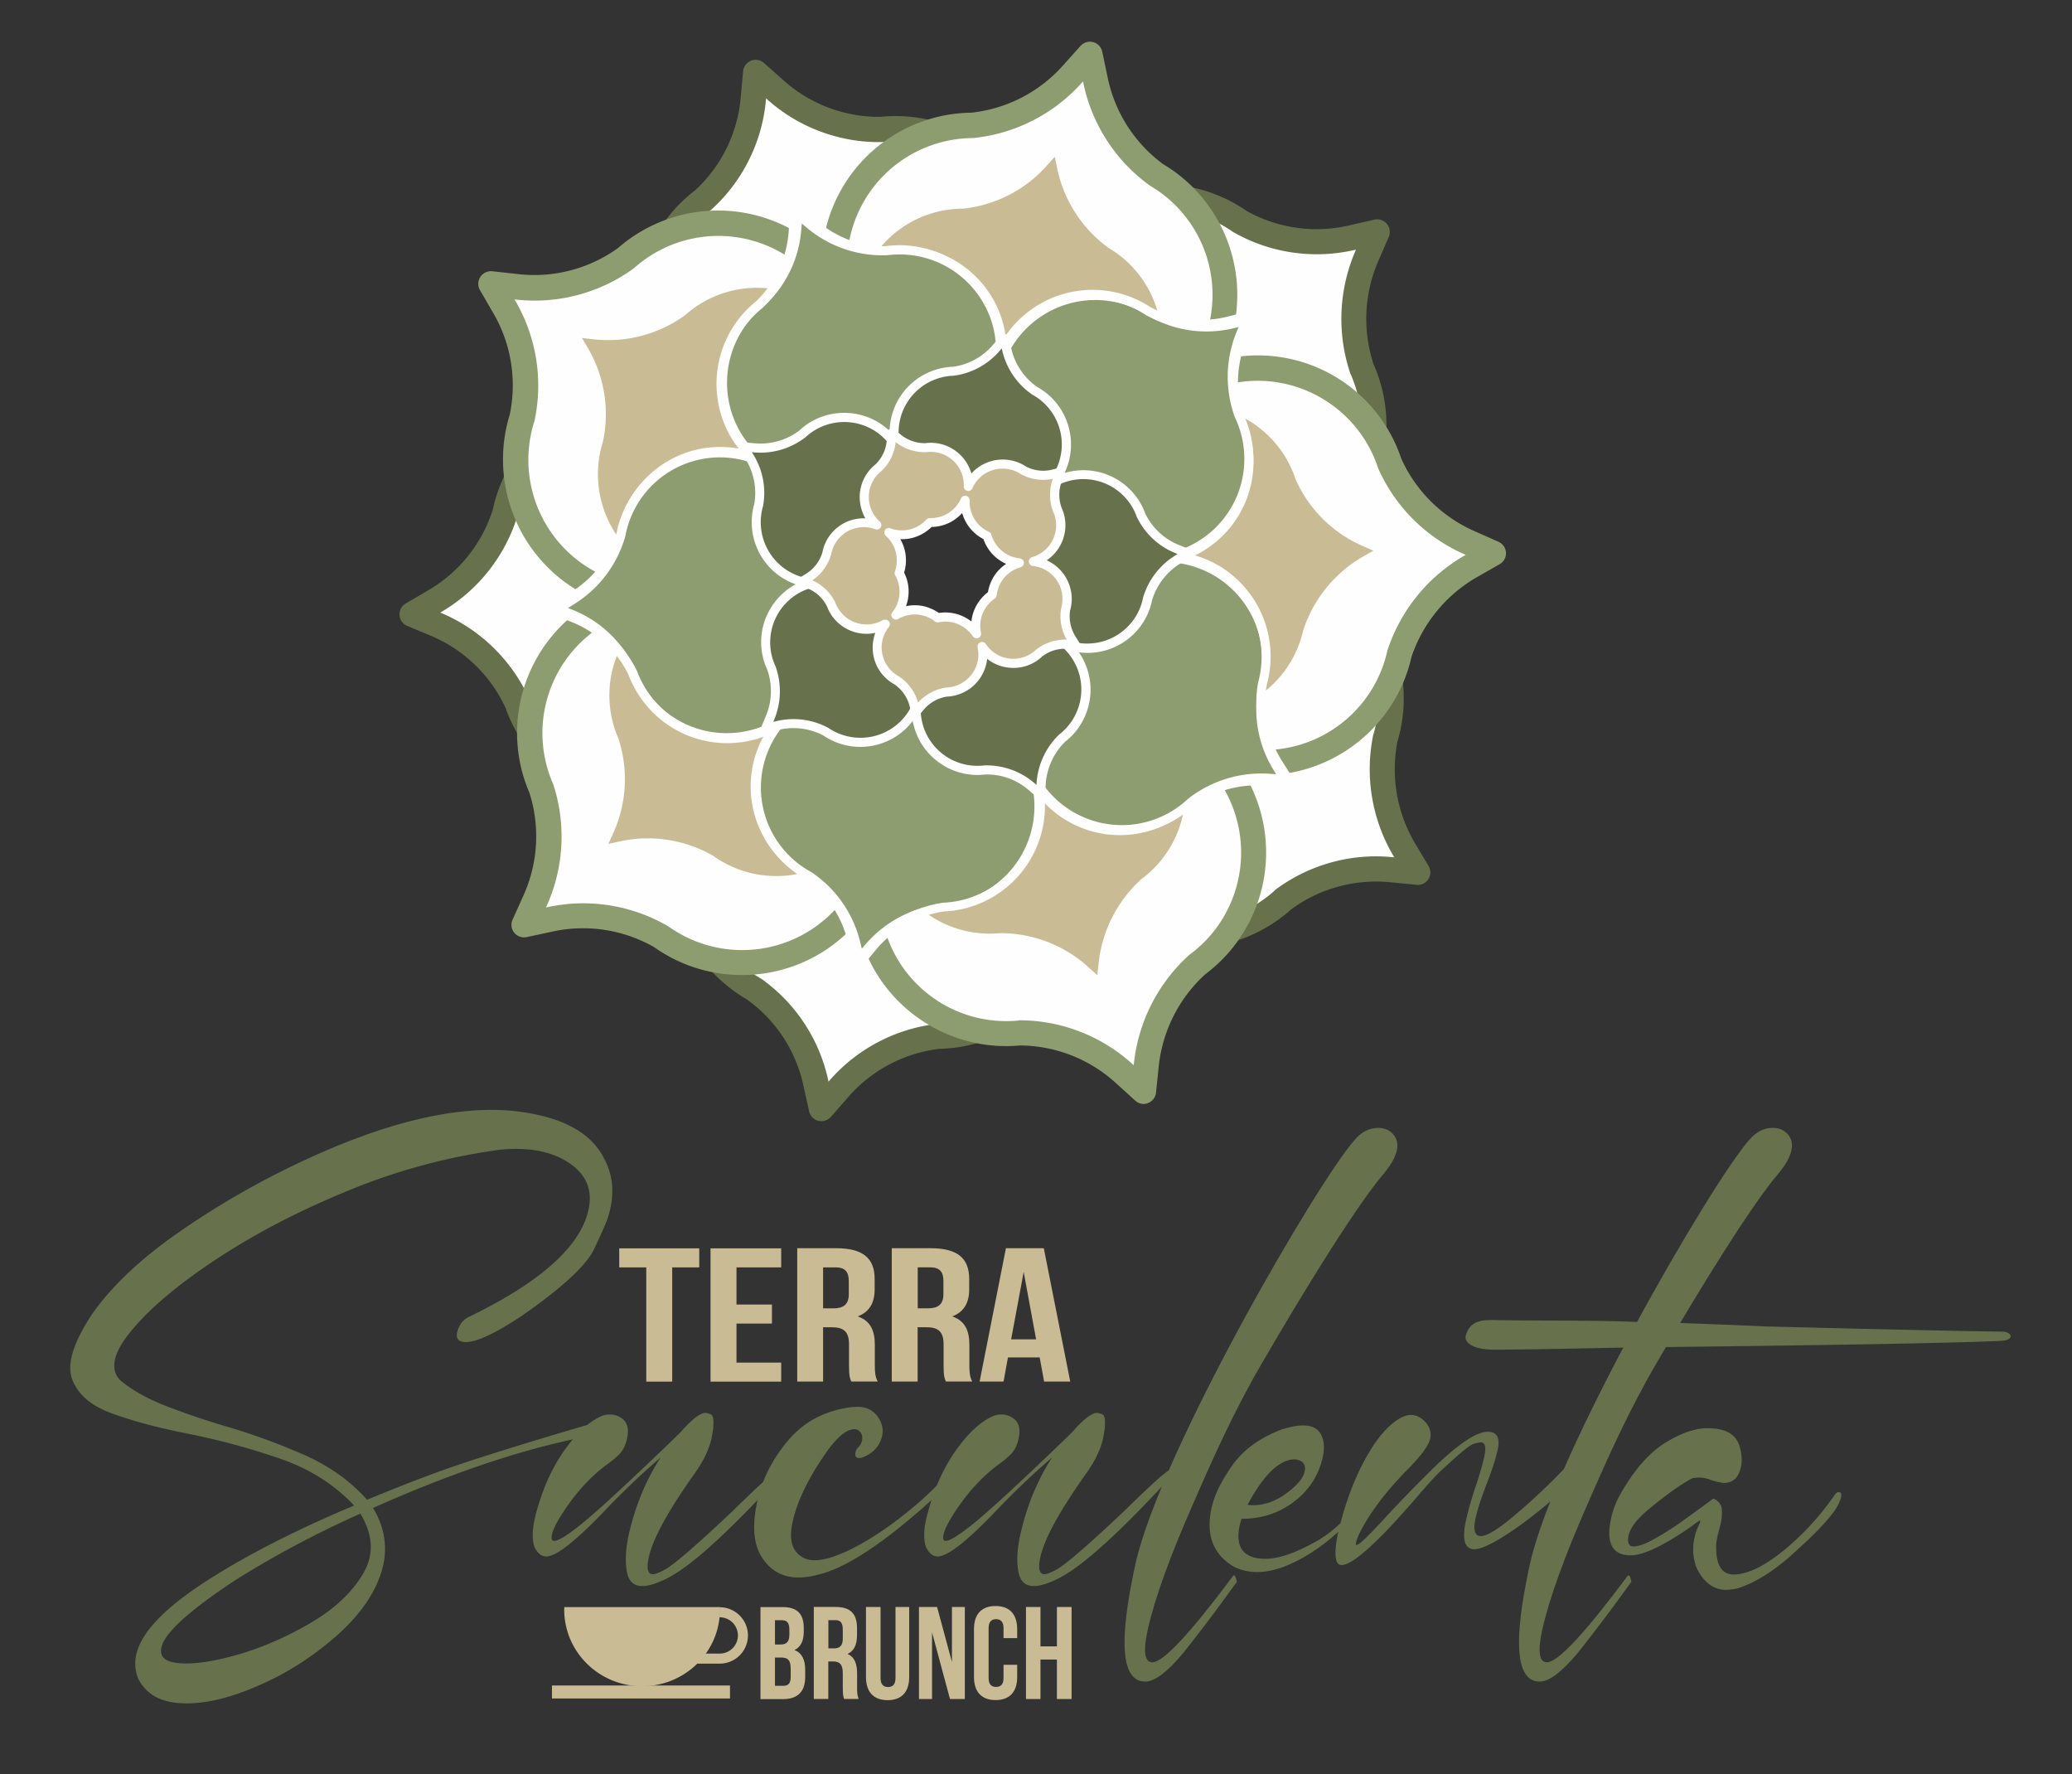 <svg id="Capa_1" data-name="Capa 1" xmlns="http://www.w3.org/2000/svg" xmlns:xlink="http://www.w3.org/1999/xlink" viewBox="0 0 2331.06 1995.57"><rect x="0" y="0" width="2331.06" height="1995.57" fill="#333333" stroke="none"/><defs><style>.cls-1{fill:none;}.cls-2{fill:#c9bc94;}.cls-3{clip-path:url(#clip-path);}.cls-4{fill:#67714c;}.cls-5{fill:#fffeff;}.cls-6{fill:#8d9d70;}</style><clipPath id="clip-path"><rect class="cls-1" x="-68.94" y="-147.06" width="2400" height="2400"/></clipPath></defs><title>Vector-Logo-Suculenta-</title><polygon class="cls-2" points="696.66 1404.14 786.66 1404.14 786.66 1425.54 756.26 1425.54 756.26 1554.04 727.06 1554.04 727.06 1425.54 696.66 1425.54 696.66 1404.14"/><polygon class="cls-2" points="828.56 1467.34 868.46 1467.34 868.46 1488.74 828.56 1488.74 828.56 1532.64 878.86 1532.64 878.86 1554.04 799.36 1554.04 799.36 1404.14 878.86 1404.14 878.86 1425.54 828.56 1425.54 828.56 1467.34"/><g class="cls-3"><path class="cls-2" d="M957.76,1554c-1.6-3.9-2.6-6.2-2.6-18.4V1512c0-13.9-5.8-19.1-19.1-19.1H926V1554h-29.1V1404h43.9c30.2,0,43.2,11.4,43.2,34.5v11.8c0,15.4-6.1,25.5-19.1,30.4,14.6,4.9,19.3,16.3,19.3,31.9v23.1c0,7.3.3,12.6,3.2,18.2h-29.6ZM926,1425.54v46.1h11.4c10.9,0,17.5-3.9,17.5-15.8v-14.9c0-10.7-4.5-15.4-14.8-15.4Z"/></g><g class="cls-3"><path class="cls-2" d="M1064.16,1554c-1.6-3.9-2.6-6.2-2.6-18.4V1512c0-13.9-5.8-19.1-19.1-19.1h-10.1V1554h-29.1V1404h43.9c30.2,0,43.2,11.4,43.2,34.5v11.8c0,15.4-6.1,25.5-19.1,30.4,14.6,4.9,19.3,16.3,19.3,31.9v23.1c0,7.3.3,12.6,3.2,18.2h-29.6Zm-31.7-128.5v46.1h11.4c10.9,0,17.5-3.9,17.5-15.8v-14.9c0-10.7-4.5-15.4-14.8-15.4Z"/></g><g class="cls-3"><path class="cls-2" d="M1204.06,1554h-29.4l-5-27.2H1134l-5,27.2h-26.9l29.6-150h42.6Zm-66.5-47.5h28.1l-14-75.8Z"/></g><g class="cls-3"><path class="cls-4" d="M199.36,1915.44c-21.3-2-36.1-11.4-44.2-28a45.84,45.84,0,0,1-.6-31q11.4-35.7,78.9-78.9,67.35-43.2,164.9-84.1-33-35.4-83.7-52.9a791.64,791.64,0,0,0-102.7-27.8q-49.2-9.6-85.4-22.7c-24.2-8.7-39.3-21.8-45.5-39.1-3.1-8.7-2.6-19.2,1.4-31.7,3.8-11.9,10.9-25.6,21.1-41.1q33.75-48,99-93.1a939.44,939.44,0,0,1,138-79.1q140.1-65.55,236.8-56.4,80.25,8.55,102.6,54.2c10.4,19.6,11.7,41.5,3.9,65.9-1.8,5.5-7,17.4-15.6,35.5s-35.5,43.1-80.8,74.6q-47,31.35-65.3,29.7c-7.4-.7-9.8-5-7.3-12.8,2.2-7,6.2-12,11.8-15q114.9-55.5,133.5-113.8c9.1-28.4-.2-50-28.1-64.6-10.8-5.5-23.2-8.9-37.1-10.3a171.94,171.94,0,0,0-33.5.4,685.87,685.87,0,0,0-169,45.6q-83.25,34.05-148.3,76.9t-96.2,80.8c-9,10.8-14.9,20.4-17.6,28.8-3.6,11.3-1.9,20.5,5.3,27.4,13.2,10.9,29.8,20.2,49.9,28.1s41.6,15.3,64.9,22.3a741.52,741.52,0,0,1,90,32.4q43.8,19,72.5,51.3,64.95-27,113-42.8t122.8-37.9c19.4-5.6,29.6-8.4,30.8-8.3,4.5.4,6,3.3,4.3,8.5-1.1,3.5-3.6,5.6-7.3,6.5q-110.85,18.15-256.9,83.2,21.15,35.25,9.2,72.7-12.45,38.7-53,73.5t-86.3,54.1c-34.8,15.2-64.9,21.4-90.2,19m1.2-44.8c16.8,1.6,38.9-1.5,66.5-9.4s54.8-19.7,81.9-35.5,46.9-34.3,59.5-55.6a66.15,66.15,0,0,0,6-13.3q8.25-25.65-9-54.3a1131.83,1131.83,0,0,0-139.2,73.8q-76.2,50.1-84.1,74.6c-3.6,11.7,2.5,18.2,18.4,19.7"/></g><g class="cls-3"><path class="cls-4" d="M722.66,1784c-8.7,0-14.3-4.4-16.7-13.1-3-12.2-2.5-27.4,1.6-45.5q11-48.15,35.8-86.2c-22.2,19.2-42.4,38.5-60.8,57.7q-51.15,53.85-67.8,53.8c-5.5,0-10-3.5-13.4-10.5-2.8-8.2-2.7-19.1.4-32.8q11.1-45,33.2-76.1t44.1-39.4a30.2,30.2,0,0,1,7.2-.9,22.25,22.25,0,0,1,14.9,5.7q7.65,7,4.2,21.9c-1.8,7.9-5.1,14-9.9,18.4a121.67,121.67,0,0,1-12.9,10.5q-27.3,20.1-49.5,54.2c-6.8,10.5-10.8,18.5-12,24.1-1.1,5-.4,7.4,2.3,7.4q6.6,0,27.3-16.2t69.7-62.6c30.5-28.9,46.1-44,47.1-45.5,11.7-13.1,20.5-19.7,26.3-19.7a33.37,33.37,0,0,1,5.6,1.5c3.1,1,4,6.9,2.8,17.7l-1.7,9.6c-2.8,12.5-9.2,25.7-19,39.4q-44.4,62.55-51.4,93.6c-3,13.1-1.4,19.7,4.7,19.7,2,0,6.2-1.6,12.5-4.8q15.3-7.95,77.2-66.5,47.25-46.35,52.1-46.4c2.9,0,4.1,1.2,3.6,3.5a5.36,5.36,0,0,1-1.5,2.6q-87.15,95-126.8,115.5c-12.2,6.3-21.9,9.4-29.2,9.4"/></g><g class="cls-3"><path class="cls-4" d="M898.06,1774.34q-26.25,0-40.8-22.5t-5-64.5q8.25-36.3,34.8-67.6c17.7-20.8,41.3-33.2,70.7-37l6.7-.4c9.9,0,17.5,3.6,22.7,10.7s7,14.7,5.2,22.5c-3,11.7-10.6,19.7-23,24.1l-2.7.4c-3.8,0-5.2-2.3-4.1-7a12,12,0,0,1,3.4-5.5,13.81,13.81,0,0,0,3.7-6.8c1.3-5.5-.3-9.6-4.7-12.3a7.24,7.24,0,0,0-3.7-.9c-9,0-20.1,9.3-33,28-19.1,27.7-31.3,52.9-36.4,75.7q-7.2,31.5,12.5,41.1a26.67,26.67,0,0,0,12.1,2.6c12.8,0,30.3-6.1,52.3-18.4q28.05-15.75,58.5-41.1t50.6-52.5a8.72,8.72,0,0,1,5.7-2.2c2,0,2.8,1.2,2.3,3.5-1.9,8.5-18.7,26.5-50.4,54.2q-73.5,63.9-116.3,73a79,79,0,0,1-21.1,2.9"/></g><g class="cls-3"><path class="cls-4" d="M1163.16,1784c-8.7,0-14.3-4.4-16.7-13.1-3.1-12.2-2.5-27.4,1.6-45.5q10.95-48.15,35.7-86.2c-22.2,19.2-42.4,38.5-60.8,57.7q-51.15,53.85-67.8,53.8c-5.5,0-10-3.5-13.4-10.5-2.8-8.2-2.7-19.1.5-32.8q11.1-45,33.2-76.1t44.1-39.4a30.84,30.84,0,0,1,7.2-.9,22.25,22.25,0,0,1,14.9,5.7q7.65,7,4.2,21.9c-1.8,7.9-5.1,14-9.9,18.4a121.67,121.67,0,0,1-12.9,10.5q-27.3,20.1-49.5,54.2c-6.7,10.5-10.8,18.5-12,24.1-1.1,5-.4,7.4,2.2,7.4q6.6,0,27.3-16.2t69.8-62.6c30.5-28.9,46.1-44,47.1-45.5,11.7-13.1,20.5-19.7,26.3-19.7a33.37,33.37,0,0,1,5.6,1.5c3.1,1,4,6.9,2.8,17.7l-1.7,9.6c-2.8,12.5-9.2,25.7-19,39.4q-44.4,62.55-51.4,93.6c-3,13.1-1.4,19.7,4.7,19.7,2,0,6.2-1.6,12.5-4.8q15.3-7.95,77.2-66.5,47.25-46.35,52.1-46.4c2.9,0,4.1,1.2,3.6,3.5a5.36,5.36,0,0,1-1.5,2.6q-87.15,95-126.8,115.5c-12.2,6.3-21.9,9.4-29.2,9.4"/></g><g class="cls-3"><path class="cls-4" d="M1414.46,1768.24a60.33,60.33,0,0,1-25.8-5.7c-24-14-32.4-36.3-25.5-66.9,3.3-14.6,11.2-30.5,23.6-47.9s30.9-30.7,55.5-40c9.4-2.9,17.3-4.4,23.7-4.4,8.8,0,15,2.6,18.8,7.9,4.8,7,5.9,16.3,3.3,28q-6.9,30.6-32.3,49.9t-59,19.2l-1.8,6.1q-8.85,38.85,28.8,38.9c14.9,0,33.9-6.6,57.2-19.7s45.3-36.3,66.3-69.5a6,6,0,0,1,5.1-3.1c2.9,0,4,1.5,3.4,4.4l-.9,2.2a327.13,327.13,0,0,1-50.9,56.9q-29.55,26.25-60.3,38c-10.6,3.8-20.2,5.7-29.2,5.7m-4.8-75.2c11.7,0,23-3.6,34-10.9q21.15-14.4,24-26.7c1.9-8.2-1.8-12.8-10.8-14q-25.8,0-53.1,50.7c-.2.6,1.8.9,5.9.9"/></g><g class="cls-3"><path class="cls-4" d="M1509.36,1760.34c-7.3,0-8.8-11.2-4.6-33.7q10.5-45.9,28.6-80.7t37.9-48.3c5.9-4.1,11.3-6.1,16.2-6.1,6.1,0,11.8,3,17.2,9.2,4.3,5.5,5.7,11.4,4.3,17.5-1.8,8.2-11.1,20.4-27.6,36.8-23.7,24.5-40.8,47.5-51.6,69.1a57.6,57.6,0,0,0-4.1,10.5c-.5,2-.3,3.1.6,3.1q4.35,0,36.5-35.4c13.9-14.9,28.9-30.3,45.1-46.4q45.75-45.45,65.9-45.5c10.5,0,14.2,6.9,11.1,20.6-2.3,10.2-6.5,23-12.4,38.3s-10,27.8-12.2,37.4q-4.8,21,5.7,21,10.95,0,40.5-25.4a682.16,682.16,0,0,0,52-49c3-2.9,5.8-4.4,8.4-4.4q5.7,0,4.2,6.6a39.83,39.83,0,0,1-4.3,9.2c-6.2,10.5-24.3,27-54.5,49.4q-39.3,28.35-53.7,28.4c-11.1,0-14.1-11.2-9-33.7,2.6-11.4,6.1-23.6,10.5-36.7a342.37,342.37,0,0,0,9.7-33.2c2.5-11.1,1.2-16.6-4.1-16.6q-1.8,0-8.1,1.8t-40.2,33.7c-4.9,5-12.3,13.3-22.3,24.9q-66.75,77.55-85.7,77.6"/></g><g class="cls-3"><path class="cls-4" d="M1942,1788.24c-14,0-25-8-33-24.1a57.19,57.19,0,0,1-2.7-34.1,62.38,62.38,0,0,1,6.1-17l.3-1.3c.2-.9.1-1.3-.2-1.3-.9,0-4.2,2.2-9.8,6.6q-46.8,32.4-68.1,32.4-31.5,0-21.8-42.9a92.83,92.83,0,0,1,9.6-24.9q24.3-43.35,53.5-60.3c16.5-9.9,31.7-14.9,45.4-14.9,19.2,0,31.1,6.4,35.4,19.2,2.9,9,3.5,17.4,1.8,24.9-2.7,11.7-9.1,17.5-19.3,17.5a78,78,0,0,1-15.3-3.7,36,36,0,0,0-12.6-2.4,31.63,31.63,0,0,0-7.6.9q-21,11.4-49.6,35.4c-12.6,10.5-19.9,20.1-21.9,28.9-1.6,8.2.3,12.3,5.5,12.3,5.5,0,13.6-2.9,24.1-8.8A324.8,324.8,0,0,0,1894,1710c11-7.9,19.8-14.3,26.5-19.2,4.6-3.5,7-5.2,7.3-5.2,6.3,2.9,9.5,7.7,9.4,14.4a61.08,61.08,0,0,1-1.6,14.9l-3,11.4a97.84,97.84,0,0,0-1.8,10.1c-.9,23,5.7,34.6,19.7,34.6q23.7-.45,56.5-27.3a305.05,305.05,0,0,0,57.5-62.8c1.3-1.7,2.6-2.6,4.1-2.6,2.6,0,3.5,2,2.6,6.1a42.13,42.13,0,0,1-4.3,10.1c-2.3,4.4-7.2,10.7-14.6,19s-17.9,18.6-31.5,30.8q-34.35,32-65.1,42a56.41,56.41,0,0,1-13.7,1.9"/></g><g class="cls-3"><path class="cls-4" d="M1983.76,1491.94c.4-.4-100.4-4.1-100.4-4.1a88.54,88.54,0,0,1-15.6.4c-59.2-3.7-119.9-2.4-179.9-3.3-15.3-.2-33.8-2.5-38.9,17.8-1.3,5.1,3.9,15.5,33.4,15.4,50.1-.3,101-1.6,151.5-2.5,15.7-.3,332.1-3.3,417.9-7.5,12.1-.6,14-7.6,3.3-10.3-81.2-1-261.6-5.8-271.3-5.9"/></g><g class="cls-3"><path class="cls-4" d="M1831.06,1772.64q-72.3,97-90.7,97.1c-9,0-10.7-12.7-4.9-38.1q11.7-51.6,51.4-141.7c21.9-50.2,45.5-103,76.6-156.4,100.3-172.3,134.2-209.7,134.2-209.7,4.5-5.8,27.8-30.6,14.1-47.5-4.2-5.1-10-7.7-17.3-7.7-9.9,0-18.6,4.4-26.2,13.1-42.6,47.9-218.3,351.1-246.7,475.9-1.7,7.6-3.3,15-4.6,22.3q-21.75,111.6,15.4,111.5,15.75,0,42.8-32.4,27-34.05,51.1-67.4c3-4.2,6-8.3,9.1-12.5,0,.3-1.6-10.2-4.3-6.5"/></g><g class="cls-3"><path class="cls-4" d="M1387.16,1772.64q-72.3,97-90.7,97.1c-9,0-10.7-12.7-4.9-38.1q11.7-51.6,51.4-141.7c21.9-50.2,45.5-103,76.6-156.4,100.3-172.3,134.2-209.7,134.2-209.7,4.5-5.8,27.8-30.6,14.1-47.5-4.2-5.1-10-7.7-17.3-7.7-9.9,0-18.6,4.4-26.2,13.1-42.6,47.9-218.3,351.1-246.6,475.9-1.7,7.6-3.3,15-4.6,22.3q-21.75,111.6,15.4,111.5,15.75,0,42.8-32.4,27-34.05,51.1-67.4c3-4.2,6-8.3,9.1-12.5-.2.3-1.7-10.2-4.4-6.5"/></g><g class="cls-3"><path class="cls-2" d="M904.26,1831.34v3.7c0,10.7-3.3,17.5-10.5,20.9,8.7,3.4,12.1,11.2,12.1,22.2v8.4c0,16-8.4,24.6-24.7,24.6h-25.6v-103.5h24.5c17-.1,24.2,7.7,24.2,23.7m-32.4-9v27.4h6.4c6.1,0,9.8-2.7,9.8-10.9V1833c0-7.4-2.5-10.6-8.3-10.6h-7.9m0,42v31.8h9.3c5.5,0,8.4-2.5,8.4-10.2v-9c0-9.6-3.1-12.6-10.5-12.6Z"/></g><g class="cls-3"><path class="cls-2" d="M949.66,1911c-.9-2.7-1.5-4.3-1.5-12.7V1882c0-9.6-3.3-13.2-10.7-13.2h-5.6V1911h-16.3v-103.5h24.5c16.9,0,24.1,7.8,24.1,23.8v8.1c0,10.7-3.4,17.6-10.7,21,8.1,3.4,10.8,11.2,10.8,22v16c0,5,.1,8.7,1.8,12.6Zm-17.7-88.7v31.8h6.4c6.1,0,9.8-2.7,9.8-10.9v-10.3c0-7.4-2.5-10.6-8.3-10.6Z"/></g><g class="cls-3"><path class="cls-2" d="M990.66,1807.54v79.9c0,7.4,3.3,10.1,8.4,10.1s8.4-2.7,8.4-10.1v-79.9h15.4v78.8c0,16.6-8.3,26-24.3,26s-24.3-9.5-24.3-26v-78.8Z"/></g><g class="cls-3"><polygon class="cls-2" points="1048.56 1836.04 1048.56 1911.04 1033.86 1911.04 1033.86 1807.54 1054.26 1807.54 1070.96 1869.44 1070.96 1807.54 1085.46 1807.54 1085.46 1911.04 1068.76 1911.04 1048.56 1836.04"/></g><g class="cls-3"><path class="cls-2" d="M1144.36,1872.44v13.8c0,16.6-8.3,26-24.3,26s-24.3-9.5-24.3-26v-53.8c0-16.6,8.3-26,24.3-26s24.3,9.5,24.3,26v10.1H1129v-11.1c0-7.4-3.3-10.2-8.4-10.2s-8.4,2.8-8.4,10.2v55.9c0,7.4,3.3,10.1,8.4,10.1s8.4-2.7,8.4-10.1v-14.8h15.4Z"/></g><g class="cls-3"><polygon class="cls-2" points="1170.56 1911.04 1154.26 1911.04 1154.26 1807.54 1170.56 1807.54 1170.56 1851.84 1189.06 1851.84 1189.06 1807.54 1205.56 1807.54 1205.56 1911.04 1189.06 1911.04 1189.06 1866.64 1170.56 1866.64 1170.56 1911.04"/></g><g class="cls-3"><path class="cls-2" d="M634.86,1807.64c0,.9-.1,1.8-.1,2.8,0,47.6,39.2,86.2,87.6,86.2s87.6-38.6,87.6-86.2a26.2,26.2,0,0,0-.1-2.8Z"/></g><g class="cls-3"><rect class="cls-2" x="620.96" y="1895.84" width="200.3" height="14.6"/></g><g class="cls-3"><path class="cls-2" d="M809.76,1807.84h-.3v11.3h.3a20.4,20.4,0,1,1,0,40.8h-25.4v11.3h25.4a31.7,31.7,0,1,0,0-63.4"/></g><g class="cls-3"><path class="cls-5" d="M850.26,81.44l-2.7,29.9a174.89,174.89,0,0,1-55.9,113.2,156,156,0,0,0-61.8,134.8,157.85,157.85,0,0,0,10.7,47.8,155.52,155.52,0,0,0,38.6,56.5,156.54,156.54,0,0,0-211.1,113.2,175.14,175.14,0,0,1-78.6,98.8l-25.8,15.3,27.6,11.9a175.42,175.42,0,0,1,90.4,88.1c22.9,66.3,87.7,109.4,157.9,105a155.41,155.41,0,0,0,65.8-19.2,156.47,156.47,0,0,0,42.5,235.7,175.19,175.19,0,0,1,69.7,105.3l6.5,29.4,19.8-22.6a174.69,174.69,0,0,1,111.8-58.7,156.73,156.73,0,0,0,148.6-117.7,154.56,154.56,0,0,0,4.6-48.8,166.68,166.68,0,0,0-2.6-19.9,155.16,155.16,0,0,0,48.4,48.7,156.87,156.87,0,0,0,188.9-16.1,175.38,175.38,0,0,1,121.7-33.8l29.9,2.9-15.4-25.8a177.41,177.41,0,0,1-21.3-124.4A156.73,156.73,0,0,0,1428.66,630a156.8,156.8,0,0,0,103.5-215.6,177.48,177.48,0,0,1,5.5-126.1l12-27.6-29.3,6.7a174.81,174.81,0,0,1-124.9-18.2,156.25,156.25,0,0,0-231.3,62.2,166.72,166.72,0,0,0,.1-20h0a154.28,154.28,0,0,0-10.7-47.8,156.88,156.88,0,0,0-162.3-98A175.42,175.42,0,0,1,873,101.44Zm299.2,306.2a155.17,155.17,0,0,0,35.7,89.9,157.82,157.82,0,0,0,52.7,41.2,156.63,156.63,0,0,0,131.8,115,156.36,156.36,0,0,0-116.3,130.7,157.25,157.25,0,0,0-47.1,47.6,155.61,155.61,0,0,0-24.1,93.6,161.57,161.57,0,0,0,2.5,19.6,156.72,156.72,0,0,0-160.2-70.1,157.9,157.9,0,0,0-59.8-30.1,155.12,155.12,0,0,0-114.6,14.7,156.15,156.15,0,0,0,17.5-174.1,156,156,0,0,0-39.2-170.5,155.29,155.29,0,0,0,115.5.1,157.82,157.82,0,0,0,55.5-37.4,156.65,156.65,0,0,0,150.1-89.7,141,141,0,0,0,0,19.5"/></g><g class="cls-3"><path class="cls-4" d="M1603.56,992.54a13.75,13.75,0,0,1-9.8,2.7l-29.9-2.9a161,161,0,0,0-111.3,30.6,171.12,171.12,0,0,1-205.5,17,166.48,166.48,0,0,1-24.1-18.6,171.73,171.73,0,0,1-4.9,30.1c-19,73.9-85.3,126.6-161.4,128.3a161.28,161.28,0,0,0-102.1,53.9l-19.8,22.6a14.28,14.28,0,0,1-14.2,4.4,14.05,14.05,0,0,1-10.3-10.7l-6.5-29.4a160.84,160.84,0,0,0-63.5-96.4,170.51,170.51,0,0,1-84.8-136.9,174,174,0,0,1,5-53.2,160.55,160.55,0,0,1,10.2-28.7,176.32,176.32,0,0,1-30.1,4.6A171.24,171.24,0,0,1,568.66,796a161.14,161.14,0,0,0-82.8-80.4L458.06,704a14.11,14.11,0,0,1-1.6-25.2l25.9-15.2a161,161,0,0,0,72-90.2A170.72,170.72,0,0,1,741,439.64a173.1,173.1,0,0,1-13.7-27.2,170.74,170.74,0,0,1,55.1-198.7,161,161,0,0,0,50.9-103.6l2.7-30a14.24,14.24,0,0,1,8.9-11.9,14,14,0,0,1,14.6,2.6l22.5,20a161.05,161.05,0,0,0,108.1,40.6c75.8-7.8,148.2,36.1,176.2,107a167.06,167.06,0,0,1,8.7,29.3,175.45,175.45,0,0,1,21.6-21.5c58.9-48.7,143.4-52.3,206-8.9a161.31,161.31,0,0,0,114.3,16.4l29.3-6.7a14.22,14.22,0,0,1,16.2,19.5l-12,27.6a163.13,163.13,0,0,0-5.2,115.3,169.24,169.24,0,0,1,14.3,58.3,171.62,171.62,0,0,1-61.5,142.4,168.23,168.23,0,0,1-25,17.2,173,173,0,0,1,27,14,171.23,171.23,0,0,1,78.9,133.5,169.22,169.22,0,0,1-6.8,59.6,163.43,163.43,0,0,0,19.7,113.8l15.4,25.8a14.27,14.27,0,0,1-.2,14.9,16.4,16.4,0,0,1-3.4,3.6m-168.5,8.1h0a189.13,189.13,0,0,1,131.5-36.5l2,.2-1-1.7a191.7,191.7,0,0,1-23-134.5c.1-.4.2-.9.3-1.3a139.79,139.79,0,0,0,5.8-50.2,143.12,143.12,0,0,0-65.8-111.4,140.07,140.07,0,0,0-58-21,14.19,14.19,0,0,1-1.7-27.8,142.62,142.62,0,0,0,94.1-196.1,5,5,0,0,1-.5-1.3,192.37,192.37,0,0,1,5.9-136.3l.8-1.9-2,.4a189.49,189.49,0,0,1-135-19.6c-.4-.2-.8-.5-1.2-.7a142.1,142.1,0,0,0-210.4,56.6,14.19,14.19,0,0,1-27-6.9,139,139,0,0,0,.1-18.2v-.3a142.65,142.65,0,0,0-157.4-132.4,6.6,6.6,0,0,1-1.4.1A189,189,0,0,1,863.36,112l-1.5-1.4-.2,2a189.07,189.07,0,0,1-60.4,122.3c-.3.3-.7.6-1,.9a142.14,142.14,0,0,0-56.2,122.6,139.47,139.47,0,0,0,9.8,43.5,141.17,141.17,0,0,0,35.1,51.4,14.2,14.2,0,0,1-14.9,23.6,142.33,142.33,0,0,0-191.9,103c-.1.4-.2.9-.3,1.3A189.52,189.52,0,0,1,497,688l-1.7,1,1.9.8a189.47,189.47,0,0,1,97.7,95.2,5,5,0,0,1,.5,1.3A143,143,0,0,0,739,881.84a139.49,139.49,0,0,0,59.8-17.5,14.25,14.25,0,0,1,17.8,3.3,14.06,14.06,0,0,1,0,18.1,142.3,142.3,0,0,0,38.6,214.4c.4.2.8.5,1.2.7a189.06,189.06,0,0,1,75.3,113.8l.4,2,1.3-1.5a189.46,189.46,0,0,1,120.8-63.5,6.6,6.6,0,0,1,1.4-.1,142.48,142.48,0,0,0,139.4-151.4,148.41,148.41,0,0,0-2.4-18.1,14.18,14.18,0,0,1,25.9-10.3,142.07,142.07,0,0,0,215.8,29.7c0-.3.4-.6.8-.8m-241.9-64.1a20.16,20.16,0,0,1-3.2,1.8,14.17,14.17,0,0,1-17.2-5.6,141.74,141.74,0,0,0-84.8-61.6,143.43,143.43,0,0,0-60.8-2.2,14.35,14.35,0,0,1-11.5-2.9,142.34,142.34,0,0,0-158.6-14.1,14.15,14.15,0,0,1-17.8-3.4,14.31,14.31,0,0,1,0-18.1,142,142,0,0,0,32.6-99.9,144.41,144.41,0,0,0-16.7-58.5,13.94,13.94,0,0,1-.7-11.8,142.31,142.31,0,0,0-35.7-155.1,14.29,14.29,0,0,1-2.3-18,14.13,14.13,0,0,1,17.2-5.6,141.66,141.66,0,0,0,105,.1,144.39,144.39,0,0,0,50.5-34,14.33,14.33,0,0,1,11-4.4,143.75,143.75,0,0,0,60.1-9.8,142,142,0,0,0,76.4-71.8,14.19,14.19,0,0,1,27,6.9,133.6,133.6,0,0,0,0,17.9h0a141.33,141.33,0,0,0,32.4,81.7,143.42,143.42,0,0,0,47.9,37.5,14,14,0,0,1,7.5,9.1,144,144,0,0,0,27.9,54.1,142,142,0,0,0,92,50.5,14.18,14.18,0,0,1,1.8,27.8,141.66,141.66,0,0,0-84.9,61.6,144.74,144.74,0,0,0-20.9,57.2,14.4,14.4,0,0,1-6.3,10,143.36,143.36,0,0,0-42.8,43.2,141.63,141.63,0,0,0-21.9,85.2,140,140,0,0,0,2.3,17.8,14.57,14.57,0,0,1-5.5,14.4M1028.36,840a173.75,173.75,0,0,1,66.6,3.6,170.11,170.11,0,0,1,73.2,39.7,171,171,0,0,1,72.2-127.2,171.76,171.76,0,0,1,24-62.2,169.05,169.05,0,0,1,60.4-57.3,169.73,169.73,0,0,1-67.1-49.3,172.48,172.48,0,0,1-31.7-58.7,172.57,172.57,0,0,1-51.7-42.1,169.59,169.59,0,0,1-35.9-75.1,170.85,170.85,0,0,1-67.6,48.6,173,173,0,0,1-65.6,12,170.87,170.87,0,0,1-138.6,47.1,169.9,169.9,0,0,1,25.4,79.3,172.15,172.15,0,0,1-8.9,66,172.06,172.06,0,0,1,17.1,64.4,169.72,169.72,0,0,1-15.2,81.9,170.63,170.63,0,0,1,83.4.4,174.59,174.59,0,0,1,60,28.9"/></g><g class="cls-3"><path class="cls-5" d="M1226.26,61.14l-20.1,22.4a174.77,174.77,0,0,1-112.4,57.4,156.45,156.45,0,0,0-152.7,184.4,156.51,156.51,0,0,0-236.9-35.1,175.22,175.22,0,0,1-122,32.4l-29.9-3.3,15.1,26A175.25,175.25,0,0,1,587.26,470a156.87,156.87,0,0,0,64,178.5,155,155,0,0,0,64.3,23.8A156.36,156.36,0,0,0,609,886.74a175.48,175.48,0,0,1-6.9,126.1l-12.3,27.4,29.4-6.3a175.12,175.12,0,0,1,124.7,19.6,156.84,156.84,0,0,0,189.5-5.7,153.49,153.49,0,0,0,32.8-36.4,143.26,143.26,0,0,0,9.7-17.5,156.38,156.38,0,0,0,170.9,167.9,175.35,175.35,0,0,1,117.8,45.5l22.3,20.2,3.1-29.9a177.6,177.6,0,0,1,57.2-112.6,153.07,153.07,0,0,0,38.1-40.5,157,157,0,0,0,15-141.5,154.71,154.71,0,0,0-37.4-56.6,156.7,156.7,0,0,0,190.1-59.9,157.9,157.9,0,0,0,21.6-51.3,177.25,177.25,0,0,1,79.7-97.9l26.1-14.9-27.5-12.2a175.22,175.22,0,0,1-89.4-89.2,156.32,156.32,0,0,0-222.7-88.2,145.1,145.1,0,0,0,12-16h0a156.85,156.85,0,0,0-51.8-220.3,174.92,174.92,0,0,1-68.5-106.1Zm57.2,424.3a154.81,154.81,0,0,0-25,93.4,157.35,157.35,0,0,0,17.7,64.5,156.51,156.51,0,0,0,37.1,170.9,155.26,155.26,0,0,0-115.3-1.4,157.38,157.38,0,0,0-55.9,36.8,157.64,157.64,0,0,0-66.2,10,155.07,155.07,0,0,0-75.2,60.8,161.37,161.37,0,0,0-9.7,17.2,156.48,156.48,0,0,0-86.6-151.8,156.65,156.65,0,0,0-130.7-116.5,155.82,155.82,0,0,0,94.3-66.7,157.61,157.61,0,0,0,23.7-62.6A156.33,156.33,0,0,0,962,379.84a155.4,155.4,0,0,0,92.6,69.1,157,157,0,0,0,66.8,3.1,159.16,159.16,0,0,0,59.4,30.8,156,156,0,0,0,114.5-13.2,144.26,144.26,0,0,0-11.8,15.8"/></g><g class="cls-3"><path class="cls-6" d="M1286.76,1241.74a14,14,0,0,1-9.5-3.7l-22.3-20.2a161.35,161.35,0,0,0-107.6-41.9c-75.8,7-147.8-37.8-175-109a174.79,174.79,0,0,1-8.3-29.3,168.81,168.81,0,0,1-21.9,21.2c-59.3,48-143.9,50.6-206.1,6.6a161.06,161.06,0,0,0-114.1-17.7l-29.4,6.3a14.36,14.36,0,0,1-14-4.9,14.06,14.06,0,0,1-1.9-14.7L589,1007a161.1,161.1,0,0,0,6.6-115.3,170.62,170.62,0,0,1,49.5-200.1,177.6,177.6,0,0,1,25.3-17,169.42,169.42,0,0,1-26.9-14.3,171.48,171.48,0,0,1-70-194,161.26,161.26,0,0,0-18.4-113.9l-15.1-26a14.25,14.25,0,0,1,13.8-21.3l29.9,3.3A161,161,0,0,0,695.26,279,171.27,171.27,0,0,1,901,264.34a169.18,169.18,0,0,1,23.9,18.8,168.59,168.59,0,0,1,5.2-29.9,170.56,170.56,0,0,1,162.8-126.5A161,161,0,0,0,1195.56,74l20.1-22.4a14.17,14.17,0,0,1,24.4,6.6l6.2,29.4a161.07,161.07,0,0,0,62.4,97.1c65.5,38.9,97.3,117.4,77.5,191a178.92,178.92,0,0,1-10.5,28.7,170.09,170.09,0,0,1,200.8,111.4,161.69,161.69,0,0,0,81.9,81.4l27.5,12.2a14.14,14.14,0,0,1,1.3,25.2l-26.1,14.9a163.65,163.65,0,0,0-73.1,89.4,167.76,167.76,0,0,1-23.4,55.3,171.08,171.08,0,0,1-164.7,76.4,171.17,171.17,0,0,1-3.1,181.6,169.27,169.27,0,0,1-41,43.8,163.15,163.15,0,0,0-52.1,103l-3.1,29.9a14.07,14.07,0,0,1-9,11.8,10.87,10.87,0,0,1-4.8,1m-140.1-94.1h0a189.34,189.34,0,0,1,127.3,49.2l1.5,1.4.2-2a192.15,192.15,0,0,1,61.8-121.7,10.63,10.63,0,0,1,1.1-.9,141.34,141.34,0,0,0,34.7-36.8,143.14,143.14,0,0,0,13.7-128.7,140.84,140.84,0,0,0-34-51.5,14.17,14.17,0,0,1,15.2-23.3,142.6,142.6,0,0,0,192.6-101.1,6.47,6.47,0,0,1,.4-1.3,191.58,191.58,0,0,1,86.1-105.8l1.8-1-1.9-.8a189.27,189.27,0,0,1-96.6-96.4,5,5,0,0,1-.5-1.3c-20.1-60.5-78.7-100.4-142.4-97.1a142.58,142.58,0,0,0-60.1,17,14.19,14.19,0,0,1-17.5-21.7,150.31,150.31,0,0,0,11-14.5.22.22,0,0,1,.2-.2,142.46,142.46,0,0,0-47.2-200.1,8.34,8.34,0,0,1-1.2-.8,189.5,189.5,0,0,1-74-114.6l-.4-2-1.4,1.5a189.43,189.43,0,0,1-121.5,62.1c-.5,0-.9.1-1.4.1a142.24,142.24,0,0,0-136.4,105.5,140.33,140.33,0,0,0-2.5,62.2,14.17,14.17,0,0,1-26,10,142.25,142.25,0,0,0-215.4-31.9,10.63,10.63,0,0,1-1.1.9,189.29,189.29,0,0,1-131.9,35l-2-.2,1,1.7a189.22,189.22,0,0,1,21.5,134.7,6.47,6.47,0,0,1-.4,1.3,142.82,142.82,0,0,0,58.2,162.3,140.44,140.44,0,0,0,58.4,21.7,14.16,14.16,0,0,1,1.5,27.8,139.72,139.72,0,0,0-55.9,27.6,142.14,142.14,0,0,0-41.1,167.4c.2.4.3.9.5,1.3a189.82,189.82,0,0,1-7.5,136.3l-.8,1.8,2-.4a189.36,189.36,0,0,1,134.8,21.2c.4.2.8.5,1.2.7a142.61,142.61,0,0,0,202.2-38.3,174,174,0,0,0,8.9-15.9,14.24,14.24,0,0,1,27,7.3,142.13,142.13,0,0,0,155.4,152.6c0-.3.5-.3.9-.3m-155.8-195.8a15.68,15.68,0,0,1-3.7-.5,14.23,14.23,0,0,1-10.5-14.7,142.24,142.24,0,0,0-78.8-138,14.43,14.43,0,0,1-7.5-9.2,142.52,142.52,0,0,0-27.3-54.4,141,141,0,0,0-91.6-51.5,14.16,14.16,0,0,1-1.5-27.8,141.55,141.55,0,0,0,85.8-60.6,144.4,144.4,0,0,0,21.5-56.9,14.14,14.14,0,0,1,6.5-9.9,144.52,144.52,0,0,0,43.3-42.7,142.07,142.07,0,0,0,20.7-103,14.17,14.17,0,0,1,26-10,142,142,0,0,0,145,65.6,13.79,13.79,0,0,1,11.4,3.1,144.18,144.18,0,0,0,54.1,28,141.7,141.7,0,0,0,104.1-12,14.19,14.19,0,0,1,17.5,21.7,137.28,137.28,0,0,0-10.7,14.4h0a141.58,141.58,0,0,0-22.8,84.9,143.86,143.86,0,0,0,16.1,58.7,14.32,14.32,0,0,1,.6,11.8,143.56,143.56,0,0,0-9.9,60.1,141.74,141.74,0,0,0,43.7,95.4,14.2,14.2,0,0,1-15.2,23.4,141.41,141.41,0,0,0-104.9-1.2,143.93,143.93,0,0,0-50.9,33.4,13.9,13.9,0,0,1-11.1,4.2,143.93,143.93,0,0,0-60.2,9.1,140.9,140.9,0,0,0-68.4,55.3,157.11,157.11,0,0,0-8.8,15.6,13.6,13.6,0,0,1-12.5,7.7M916.26,776a171.15,171.15,0,0,1,86.2,118.2,168.81,168.81,0,0,1,68.2-47.8,171.25,171.25,0,0,1,65.7-11.2,171.27,171.27,0,0,1,139.1-45.5,170.28,170.28,0,0,1-24.4-79.6,172.67,172.67,0,0,1,9.6-66,173.12,173.12,0,0,1-16.4-64.6,169.47,169.47,0,0,1,16-81.7,169.92,169.92,0,0,1-83.2-1.4,172.45,172.45,0,0,1-59.8-29.5,171.41,171.41,0,0,1-66.5-4.4,169.68,169.68,0,0,1-72.8-40.6,170.81,170.81,0,0,1-73.5,126.5,173.45,173.45,0,0,1-24.7,61.9,169.91,169.91,0,0,1-61.1,56.6,169.65,169.65,0,0,1,66.6,50.1,173.09,173.09,0,0,1,31,59"/></g><g class="cls-3"><path class="cls-2" d="M1189.76,164.94l-16.2,18.1a141.8,141.8,0,0,1-90.9,46.5,126.24,126.24,0,0,0-105.2,57.6,128,128,0,0,0-16.1,36.2,126.31,126.31,0,0,0-2.2,55.3,126.5,126.5,0,0,0-191.6-28.4,141.89,141.89,0,0,1-98.7,26.2l-24.2-2.6,12.2,21A141.93,141.93,0,0,1,673,495.64a126.56,126.56,0,0,0,103.7,163.6,125.87,125.87,0,0,0-49.7,24.5,128.25,128.25,0,0,0-26.6,29.4,126.13,126.13,0,0,0-10,119.5,141.51,141.51,0,0,1-5.6,102l-10,22.2,23.8-5.1a142.15,142.15,0,0,1,100.9,15.8,126.82,126.82,0,0,0,153.2-4.6,128.25,128.25,0,0,0,26.6-29.4,131.46,131.46,0,0,0,7.9-14.2,126.42,126.42,0,0,0,138.2,135.8,141.35,141.35,0,0,1,95.2,36.8l18,16.3,2.5-24.2a143.8,143.8,0,0,1,46.2-91,123.35,123.35,0,0,0,30.8-32.8A126.9,126.9,0,0,0,1300,800a125.47,125.47,0,0,0,54.1,9,127,127,0,0,0,99.6-57.5,125.49,125.49,0,0,0,17.4-41.5,143.93,143.93,0,0,1,64.4-79.2l21.1-12.1-22.2-9.8a142,142,0,0,1-72.3-72.1,126.28,126.28,0,0,0-180.1-71.3,111.46,111.46,0,0,0,9.7-12.9h0a125.26,125.26,0,0,0,16.1-36.2,126.83,126.83,0,0,0-58-141.9,141.76,141.76,0,0,1-55.4-85.8Zm46.3,343.1a126.43,126.43,0,0,0-6,127.7,126.63,126.63,0,0,0,30,138.2,126.51,126.51,0,0,0-138.5,28.6,126.94,126.94,0,0,0-53.5,8.1,125.07,125.07,0,0,0-60.8,49.1,126.51,126.51,0,0,0-7.8,13.9,126.61,126.61,0,0,0-27.8-89,124.79,124.79,0,0,0-42.2-33.8,127.1,127.1,0,0,0-24.3-48.4,125.7,125.7,0,0,0-81.5-45.8,126.25,126.25,0,0,0,95.4-104.5A126.5,126.5,0,0,0,976,422.54a125.37,125.37,0,0,0,74.9,55.8,126.72,126.72,0,0,0,54.1,2.5,126.78,126.78,0,0,0,140.7,14.3,130.62,130.62,0,0,0-9.6,12.9"/></g><g class="cls-3"><path class="cls-5" d="M1239.86,1113.54a5.31,5.31,0,0,1-4.8-1.3l-18-16.3a136.3,136.3,0,0,0-91.6-35.4c-58.3,5.6-114.2-29-135.3-84.2a128.43,128.43,0,0,1-8.2-36.8A132.19,132.19,0,0,1,796.46,972a136.37,136.37,0,0,0-96.6-15l-23.8,5.1a5.38,5.38,0,0,1-5.3-1.9,5.2,5.2,0,0,1-.7-5.6l10-22.2a136.78,136.78,0,0,0,5.4-98.1,131.95,131.95,0,0,1,38.3-154.8,129.5,129.5,0,0,1,32.4-19.2,134.27,134.27,0,0,1-34.2-15.8A132.24,132.24,0,0,1,668.06,494a136.58,136.58,0,0,0-15.6-96.5l-12.2-21a5.37,5.37,0,0,1,.1-5.6,5.43,5.43,0,0,1,5.1-2.4l24.2,2.6a136.28,136.28,0,0,0,94.9-25.2c43.9-38.8,109.4-43.7,159-11.4a132,132,0,0,1,28.3,24.8,131.74,131.74,0,0,1,130.8-135.2,135.89,135.89,0,0,0,86.9-44.7l16.2-18.1a5.46,5.46,0,0,1,5.4-1.6,5.28,5.28,0,0,1,3.9,4.1l5,23.8a136.46,136.46,0,0,0,53.3,82.5c50.5,29.7,75.3,90.6,60,147.7a131.85,131.85,0,0,1-14.9,34.7,130.79,130.79,0,0,1,37-7.4,132.39,132.39,0,0,1,132.1,90A136.36,136.36,0,0,0,1537,604l22.2,9.8a5.27,5.27,0,0,1,3.2,4.7,5.52,5.52,0,0,1-2.7,5l-21.1,12.1a138.42,138.42,0,0,0-62,76.2,132.32,132.32,0,0,1-159.2,99.4,132.34,132.34,0,0,1,5.5,152.1,129.4,129.4,0,0,1-32.2,34.2c-24.5,22-40.7,54-44.1,87.2l-2.5,24.2a5.36,5.36,0,0,1-3.4,4.5,1.06,1.06,0,0,0-.8.1M986.06,914a4.64,4.64,0,0,1,2.6.1,5.4,5.4,0,0,1,4,5.6,121.06,121.06,0,0,0,132.4,129.9,147.53,147.53,0,0,1,99.4,38.2l10.1,9.2,1.4-13.6a149.23,149.23,0,0,1,48-94.5,120,120,0,0,0,29.9-31.7,121.47,121.47,0,0,0,11.6-109.5,120,120,0,0,0-28.9-43.9,5.34,5.34,0,0,1-.8-6.8,5.42,5.42,0,0,1,6.5-2.1,120.47,120.47,0,0,0,51.8,8.7,121.3,121.3,0,0,0,112.1-94.7,149.15,149.15,0,0,1,67-82.7l11.9-6.8-12.5-5.5a146.75,146.75,0,0,1-75-74.8,121.14,121.14,0,0,0-172.7-68.8,5.43,5.43,0,0,1-6.7-8.3,114.32,114.32,0,0,0,9.3-12.4,120.24,120.24,0,0,0,15.4-34.7,121.51,121.51,0,0,0-55.5-135.9,147.31,147.31,0,0,1-57.9-89.3l-2.8-13.4-9.1,10.2a146.64,146.64,0,0,1-94.4,48.2,121,121,0,0,0-116.6,89.9,119.93,119.93,0,0,0-2.1,53,5.4,5.4,0,0,1-9.9,3.8,121,121,0,0,0-183.4-27.2,147.14,147.14,0,0,1-102.8,27.5l-13.6-1.5,6.9,11.8a147,147,0,0,1,16.7,104.6c-16.5,52.3,3.9,109.1,49.4,138.7a119.52,119.52,0,0,0,49.8,18.5,5.4,5.4,0,0,1,.6,10.6,120.89,120.89,0,0,0-73,51.7,120.94,120.94,0,0,0-9.5,114.4,147.17,147.17,0,0,1-5.6,106.3l-5.6,12.4,13.3-2.9a147.17,147.17,0,0,1,104.7,16.4,122,122,0,0,0,147.2-4.1,117,117,0,0,0,32.9-41.8,4.83,4.83,0,0,1,3.5-2.8m14.5-35a4.64,4.64,0,0,1-2.6-.1,5.4,5.4,0,0,1-4-5.6,120.65,120.65,0,0,0-26.7-85.2,122.15,122.15,0,0,0-40.4-32.4,5.47,5.47,0,0,1-2.8-3.5,122.53,122.53,0,0,0-23.2-46.3,121,121,0,0,0-78-43.9,5.4,5.4,0,0,1-.6-10.6,120.91,120.91,0,0,0,91.3-100.1,5.23,5.23,0,0,1,2.5-3.8,121.06,121.06,0,0,0,54.5-124.1,5.4,5.4,0,0,1,9.9-3.8,121,121,0,0,0,71.7,53.5,122.42,122.42,0,0,0,51.8,2.4,5.14,5.14,0,0,1,4.3,1.2,121.32,121.32,0,0,0,134.7,13.6,5.26,5.26,0,0,1,6.7,1.4,5.43,5.43,0,0,1-.1,6.9,110.23,110.23,0,0,0-9.1,12.2h0a121.18,121.18,0,0,0-5.7,122.3,5.43,5.43,0,0,1,.2,4.5,122.22,122.22,0,0,0-8.4,51.1,120.37,120.37,0,0,0,37.2,81.2,5.35,5.35,0,0,1-5.8,8.8,121.1,121.1,0,0,0-132.6,27.5,5.43,5.43,0,0,1-4.2,1.6,122.5,122.5,0,0,0-51.2,7.8,120.2,120.2,0,0,0-58.2,47,142.71,142.71,0,0,0-7.5,13.3,5,5,0,0,1-3.7,3.1M934,747.24a132.44,132.44,0,0,1,70.8,106.7,131,131,0,0,1,61.4-48.2,133,133,0,0,1,53.3-8.6,132,132,0,0,1,123.3-34.3,131.32,131.32,0,0,1-26.9-73.3,133.52,133.52,0,0,1,8.3-53.4,134.05,134.05,0,0,1-13.8-52.2,130.76,130.76,0,0,1,19.2-75.7,132.12,132.12,0,0,1-126.2-21.5,131.82,131.82,0,0,1-120-44.7,131,131,0,0,1-21.3,75.2,134.93,134.93,0,0,1-38.1,38.3,133.59,133.59,0,0,1-19.6,50.4,131.69,131.69,0,0,1-60.1,49.9,132.37,132.37,0,0,1,89.7,91.4M1236.06,508Z"/></g><g class="cls-3"><path class="cls-6" d="M1407.86,360.64l-21.2,5.1a126.66,126.66,0,0,1-90.7-12.2,113.51,113.51,0,0,0-167.2,46.9,112.44,112.44,0,0,0-8.3-49,113.59,113.59,0,0,0-118.4-69.7,126.6,126.6,0,0,1-86.1-31.1l-16.5-14.3-1.7,21.7a126.89,126.89,0,0,1-39.6,82.5,113.92,113.92,0,0,0-35.6,132.8,112.11,112.11,0,0,0,28.5,40.7A113.37,113.37,0,0,0,699,597.74a127.17,127.17,0,0,1-56.2,72.3l-18.7,11.3,20.1,8.4a127.42,127.42,0,0,1,66.3,63.2,113.76,113.76,0,0,0,149.9,66.7,120.55,120.55,0,0,0,13-6.4,112.44,112.44,0,0,0-22.2,44.5,113.62,113.62,0,0,0,54.8,126,127,127,0,0,1,51.4,75.7l4.9,21.2,14.2-16.6a129,129,0,0,1,80.5-43.5,111.25,111.25,0,0,0,39.4-8.4,113.67,113.67,0,0,0,68.4-127.3,113.56,113.56,0,0,0,172.1,21.1,129,129,0,0,1,87.9-25.5l21.7,1.9-11.4-18.6a126.82,126.82,0,0,1-16.5-90,113.38,113.38,0,0,0-96.4-144.5,106.32,106.32,0,0,0,13.8-4.6h0a113.68,113.68,0,0,0,60.1-152.7,126.75,126.75,0,0,1,3-91.5ZM1266.76,637a113.36,113.36,0,0,0-69.6,91.1,113.54,113.54,0,0,0-48.5,117.2,113.54,113.54,0,0,0-116.7-49.6,113.64,113.64,0,0,0-113.5-16.1,109.7,109.7,0,0,0-12.9,6.3,113.44,113.44,0,0,0,11-126.3,113.46,113.46,0,0,0-29.8-123.3,112.71,112.71,0,0,0,83.7-.8,114,114,0,0,0,39.9-27.6,114.92,114.92,0,0,0,47.8-8.3,113.58,113.58,0,0,0,60.3-58.1,112.5,112.5,0,0,0,26.7,79.4,114.31,114.31,0,0,0,38.5,29.5,115.29,115.29,0,0,0,22.7,42.9,113,113,0,0,0,73.7,39.4,93.16,93.16,0,0,0-13.3,4.3"/></g><g class="cls-3"><path class="cls-5" d="M960.56,1088.34l-6.5-28.1a123.23,123.23,0,0,0-50-73.6c-45.5-25.4-68.7-78.8-56.2-129.8a118.83,118.83,0,0,1,14.5-34.3,1.42,1.42,0,0,1-.6.2,117.16,117.16,0,0,1-154.6-68.8,123.39,123.39,0,0,0-64.3-61.1l-26.6-11,24.7-14.9a123.73,123.73,0,0,0,54.6-70.3,117,117,0,0,1,143.2-90.4,116,116,0,0,1-19.4-31.8,117.28,117.28,0,0,1,36.7-136.9,123,123,0,0,0,38.2-80l2.3-28.7,21.7,18.9a123.69,123.69,0,0,0,83.7,30.2c51.7-6.2,101.9,23.4,121.8,71.9a114.29,114.29,0,0,1,8.4,36.2,114.53,114.53,0,0,1,24.2-28.2,117,117,0,0,1,141.5-7.4,123.07,123.07,0,0,0,87.9,11.6l28-6.7-11.2,26.5a123.42,123.42,0,0,0-2.9,88.9c21.8,47.3,9.2,104.2-30.8,138a115.54,115.54,0,0,1-31.3,19l-.3.1c-.1,0-.2.1-.3.1a116.69,116.69,0,0,1,85.2,146.5,123.72,123.72,0,0,0,16.1,87.2l15,24.6-28.7-2.5a125.05,125.05,0,0,0-85.5,24.8,114.57,114.57,0,0,1-34.8,22.1,117.24,117.24,0,0,1-106-8.8,116,116,0,0,1-28-24.1,115.18,115.18,0,0,1-3.1,36.9,117.25,117.25,0,0,1-69.4,80.5,118.68,118.68,0,0,1-40.7,8.7,124.83,124.83,0,0,0-78,42.3Zm-72.5-287.5-11.8,14.6a109.91,109.91,0,0,0,31.6,165.3,130.61,130.61,0,0,1,53.1,78l3.4,14.4,9.6-11.2a132.63,132.63,0,0,1,82.8-44.7,110.28,110.28,0,0,0,104.9-131.6l-3.6-17.9,10,15.3a107.4,107.4,0,0,0,34.2,33.2,110.23,110.23,0,0,0,132.6-12.8,132.75,132.75,0,0,1,90.6-26.4l14.8,1.3-7.7-12.6a129.93,129.93,0,0,1-16.9-92.5,109.89,109.89,0,0,0-93.3-140.3l-18.7-2.1,18.1-4.8a109.11,109.11,0,0,0,13.3-4.4l.3-.1a110.1,110.1,0,0,0,58-147.8,130.54,130.54,0,0,1,2.9-94.3l5.8-13.6-14.4,3.4a130.32,130.32,0,0,1-93.2-12.5,110.1,110.1,0,0,0-103.9-11.1,112.48,112.48,0,0,0-29.4,17.9,110,110,0,0,0-29,38.4l-7.8,17.1,1-18.8a108.32,108.32,0,0,0-8-47.4,110.37,110.37,0,0,0-114.7-67.6,130.15,130.15,0,0,1-88.8-31.9l-11.2-9.7-1.2,14.8a130.46,130.46,0,0,1-40.7,84.8,110.45,110.45,0,0,0-34.7,128.9,108.24,108.24,0,0,0,27.6,39.5l13.9,12.7-17.6-6.8a109.84,109.84,0,0,0-147.3,81.2,130.89,130.89,0,0,1-57.8,74.6l-12.7,7.6,13.7,5.7a130.76,130.76,0,0,1,68.1,64.9,110,110,0,0,0,145.3,64.9,111.91,111.91,0,0,0,12.6-6.2l16.2-9.4m267.9,62.1-10.2-15.7a109.53,109.53,0,0,0-66.1-46.9,111.17,111.17,0,0,0-47-1.1l-1.6.3-1.3-1a111,111,0,0,0-42.2-20.7,109.07,109.07,0,0,0-67.7,5,101.7,101.7,0,0,0-12.4,6.1l-16.2,9.2,11.7-14.5a109.69,109.69,0,0,0,24.1-77.3,110.86,110.86,0,0,0-13.4-45l-.8-1.4.6-1.5a109.9,109.9,0,0,0-28.9-119.5l-13.9-12.7,17.5,6.8a109.3,109.3,0,0,0,81.1-.8,110.56,110.56,0,0,0,38.7-26.7l1.1-1.2,1.6.1a111.32,111.32,0,0,0,46.3-8.1,109.37,109.37,0,0,0,58.4-56.3l7.8-17.1-1,18.7a109.71,109.71,0,0,0,63.3,105.4l1.5.7.4,1.6a110,110,0,0,0,93.4,79.7l18.4,2.1-17.9,4.8a100.62,100.62,0,0,0-13.1,4.4h0a109.94,109.94,0,0,0-67.4,88.2l-.2,1.6-1.4.9a111,111,0,0,0-32.7,33.8,109.51,109.51,0,0,0-14.2,79.8l3.7,18.3m-100.8-72.8a116.66,116.66,0,0,1,88.2,41.8,116.69,116.69,0,0,1,50.6-105.8,118,118,0,0,1,16.4-45.6,116.25,116.25,0,0,1,55.1-46.7,1.42,1.42,0,0,1,.6-.2,116.58,116.58,0,0,1-62-38.2,118.08,118.08,0,0,1-23-42.7,118.11,118.11,0,0,1-38.3-29.7,115.72,115.72,0,0,1-27.4-67.6,115.65,115.65,0,0,1-55.5,47.3,119.64,119.64,0,0,1-47.6,8.7,117.23,117.23,0,0,1-112.9,32.4,117.11,117.11,0,0,1,21.3,115.5,117.21,117.21,0,0,1-3.9,117.2c.2-.1.3-.1.5-.2a117.32,117.32,0,0,1,115.8,15.7,109.4,109.4,0,0,1,22.1-1.9"/></g><g class="cls-3"><path class="cls-5" d="M969.06,1086.64a4.48,4.48,0,0,1-2.3,0,5.08,5.08,0,0,1-3.8-3.8l-5.2-21.2a122.09,122.09,0,0,0-50.3-72.1c-46.3-25.1-70.5-78.9-58.6-130.7a116.55,116.55,0,0,1,12-30.9,118.6,118.6,0,0,1-153.8-69.1,121.37,121.37,0,0,0-64.2-59.3l-20.2-8.1a5.12,5.12,0,0,1-.8-9.1l18.5-11.5a122,122,0,0,0,53-70.1,118.56,118.56,0,0,1,106.1-96.1,114.85,114.85,0,0,1,33.1,1.8,114.81,114.81,0,0,1-17.1-28.4,119,119,0,0,1,35.3-139.2,122,122,0,0,0,36.6-79.4l1.5-21.8a5.11,5.11,0,0,1,8.4-3.6l16.6,14.1a121.58,121.58,0,0,0,83,28.7c52.2-6.9,103.4,22.4,124.2,71.3a115.85,115.85,0,0,1,8.6,32,114.79,114.79,0,0,1,21.7-25,118.53,118.53,0,0,1,143.3-9.4,121.93,121.93,0,0,0,86.8,10.3l21.1-5.3a4.72,4.72,0,0,1,5.1,1.6,5.14,5.14,0,0,1,.9,5.3l-8.2,20.2a121.47,121.47,0,0,0-1.7,87.8c22.7,47.5,10.7,105.3-29.4,140.2a120.77,120.77,0,0,1-27.8,18.1,117.34,117.34,0,0,1,30.5,12.8,118.75,118.75,0,0,1,53.2,133.4,121.84,121.84,0,0,0,17.1,85.7l11.6,18.4a5.08,5.08,0,0,1-4.6,7.8l-21.7-1.6a123.7,123.7,0,0,0-84.1,25.5,118.67,118.67,0,0,1-168-5.4,117.62,117.62,0,0,1-2.9,32.8,118.85,118.85,0,0,1-69.3,82.5,116.58,116.58,0,0,1-41.1,9.3,123.69,123.69,0,0,0-76.3,42.7l-13.9,16.7a4.18,4.18,0,0,1-2.9,2.1m-94.6-276.3a5.27,5.27,0,0,1,5,1.6,5,5,0,0,1,.1,6.5,108.17,108.17,0,0,0,33.2,162.5,132.29,132.29,0,0,1,54.9,78.3l2.8,11.4,7.5-9a134,134,0,0,1,83.2-46.3,108.73,108.73,0,0,0,101.4-84,106.51,106.51,0,0,0,.4-47,5.11,5.11,0,0,1,9.2-4,108.57,108.57,0,0,0,164.6,18,133.7,133.7,0,0,1,91.5-28l11.7.8-6.2-9.9a132.25,132.25,0,0,1-18.4-93.4c13.1-47.2-6.9-97.4-48.5-122.4a110.33,110.33,0,0,0-45.2-14.9,5.12,5.12,0,0,1-4.6-4.6,5.18,5.18,0,0,1,3.7-5.4,105,105,0,0,0,13.1-4.5,108.42,108.42,0,0,0,55.5-146.5,132.43,132.43,0,0,1,1.6-95.6l4.4-10.8-11.3,2.9a132,132,0,0,1-94.5-11.4A108.24,108.24,0,0,0,1187,345a109.58,109.58,0,0,0-28.8,18,107.26,107.26,0,0,0-28,38.2,5.06,5.06,0,0,1-5.8,2.9,5,5,0,0,1-3.9-5.2,107.09,107.09,0,0,0-8.5-46.7,108.64,108.64,0,0,0-114-65.1,132.46,132.46,0,0,1-90.5-31.1l-8.9-7.5-.8,11.7a131.75,131.75,0,0,1-40.1,86.3A109,109,0,0,0,825,474.14a105.22,105.22,0,0,0,27.7,38.5,5,5,0,0,1,1,6.4,5.14,5.14,0,0,1-6.1,2.2,108.19,108.19,0,0,0-144.1,81.9,132.05,132.05,0,0,1-57.6,76.4l-9.9,6.2,10.9,4.3a132.35,132.35,0,0,1,69.8,64.8,108.45,108.45,0,0,0,144.1,62.3,121.31,121.31,0,0,0,12.4-6.3,3.92,3.92,0,0,1,1.3-.5m277.8,38.5a5.06,5.06,0,0,1-5.3-2.2,108.15,108.15,0,0,0-112-45.9,4.91,4.91,0,0,1-4.2-1,109.36,109.36,0,0,0-41.9-19.8,107.46,107.46,0,0,0-66.7,5.8,126.15,126.15,0,0,0-12.2,6.1,5.07,5.07,0,0,1-6.4-1.1,5.13,5.13,0,0,1-.2-6.5,108.4,108.4,0,0,0,9-120.7,5.15,5.15,0,0,1-.4-4.2,108.52,108.52,0,0,0-30-117.5,5.09,5.09,0,0,1,5.1-8.6,107.92,107.92,0,0,0,80-1.8,109.63,109.63,0,0,0,37.8-26.8,5.22,5.22,0,0,1,3.9-1.7,108.3,108.3,0,0,0,102.3-64.8,5.06,5.06,0,0,1,5.8-2.9,5.16,5.16,0,0,1,4,5.2,108.12,108.12,0,0,0,63.7,103.1,5,5,0,0,1,2.8,3.2,110.18,110.18,0,0,0,22.2,40.7,108,108,0,0,0,70.8,36.7,5.12,5.12,0,0,1,4.6,4.6,5.18,5.18,0,0,1-3.7,5.4,114.78,114.78,0,0,0-12.9,4.5h0a108.22,108.22,0,0,0-65.3,87.8,5.52,5.52,0,0,1-2.2,3.7,110,110,0,0,0-31.8,33.7,107.8,107.8,0,0,0-13,78.8,5.13,5.13,0,0,1-3,5.8,2,2,0,0,1-.8.4m-117.1-58.5a119.55,119.55,0,0,1,48.4,1,118.35,118.35,0,0,1,60.1,34.7,118.13,118.13,0,0,1,16.8-67.4,120.18,120.18,0,0,1,32.9-35.6,119.87,119.87,0,0,1,15.9-45.7,117,117,0,0,1,51.6-46.4,117.68,117.68,0,0,1-58.8-36.8,120.23,120.23,0,0,1-23.7-42.3,121.65,121.65,0,0,1-38.6-29.3,118,118,0,0,1-28.2-63.5,117.93,117.93,0,0,1-53.2,44.7,119.14,119.14,0,0,1-47.5,9.4A118.69,118.69,0,0,1,902,547.94a118.17,118.17,0,0,1,26.1,64.4,120.85,120.85,0,0,1-5.7,48.1,119.71,119.71,0,0,1,14,46.4,118.38,118.38,0,0,1-14.4,67.9,117.65,117.65,0,0,1,69.2-4.8,123.75,123.75,0,0,1,44,20.4M1266.46,634Z"/></g><g class="cls-3"><path class="cls-4" d="M1127.46,386.94l-6.2,3.8a76.59,76.59,0,0,1-48.8,26.6,68.76,68.76,0,0,0-64.6,52.8,68,68,0,0,0-.4,30.1,68.79,68.79,0,0,0-104.6-12.6,76.85,76.85,0,0,1-53.3,15.7l-13.2-1.1,7,11.3a77.53,77.53,0,0,1,10.3,54.6,69.11,69.11,0,0,0,30.3,77.8,67.65,67.65,0,0,0,28.6,9.7,67.57,67.57,0,0,0-26.7,14.1,68.84,68.84,0,0,0-17.6,81.6,77.3,77.3,0,0,1-1.5,55.6l-5.1,12.2,12.9-3.1a77,77,0,0,1,55.1,7.1,69,69,0,0,0,97.3-21.2,64.68,64.68,0,0,0,4.1-7.8,68.75,68.75,0,0,0,77.2,71.8,77.32,77.32,0,0,1,52.4,18.6l10.1,8.6,1-13.2a78,78,0,0,1,23.8-50.2,67.89,67.89,0,0,0,16.3-18.3,69.12,69.12,0,0,0-12.2-86.9,69.11,69.11,0,0,0,83-28.7,69.9,69.9,0,0,0,8.9-22.8,78.27,78.27,0,0,1,33.9-44.1l11.3-6.9-12.2-5a76.92,76.92,0,0,1-40.4-38.2,68.82,68.82,0,0,0-99.1-36.1,62.13,62.13,0,0,0,5.1-7.2h0a69,69,0,0,0-25.5-96.3,77,77,0,0,1-31.4-45.8Zm32.6,179.8a68.76,68.76,0,0,0-1.3,69.6,68.94,68.94,0,0,0,18.4,74.8,68.62,68.62,0,0,0-50.8.8,70.3,70.3,0,0,0-24.2,16.8,69.07,69.07,0,0,0-61.4,32.8,62.65,62.65,0,0,0-4,7.7,68.85,68.85,0,0,0-16.5-48,69.76,69.76,0,0,0-23.5-17.8,70.45,70.45,0,0,0-13.9-26,68.25,68.25,0,0,0-45-23.7,68.65,68.65,0,0,0,40.7-30.5,69.51,69.51,0,0,0,9.7-27.8,68.87,68.87,0,0,0,29-71.4,68.61,68.61,0,0,0,41.6,29.3,69.86,69.86,0,0,0,29.5.6,69.45,69.45,0,0,0,26.5,12.8,68.6,68.6,0,0,0,50.2-7.2,71.12,71.12,0,0,0-5,7.2"/></g><g class="cls-3"><path class="cls-5" d="M1173.46,900.54l-15.4-13.2a74.5,74.5,0,0,0-50-17.8,72.38,72.38,0,0,1-80.4-62.6,72.66,72.66,0,0,1-100.4,19.2,73.43,73.43,0,0,0-52.3-6.6l-19.6,4.8,7.8-18.7a73.43,73.43,0,0,0,1.5-53,72.36,72.36,0,0,1,18.7-85.4,73.25,73.25,0,0,1,16-10.4,75.05,75.05,0,0,1-17.4-7.7,72.82,72.82,0,0,1-31.9-81.8,73.41,73.41,0,0,0-9.9-51.8l-10.6-17.2,20.2,1.6a73.58,73.58,0,0,0,50.9-15,72.43,72.43,0,0,1,101.8,3.4,72.88,72.88,0,0,1,10.7-39.9,72.39,72.39,0,0,1,59.3-34.6,73.41,73.41,0,0,0,46.2-25.4l2.8-3.3a8.08,8.08,0,0,1,14,3.3l1,4.2a73.27,73.27,0,0,0,30,43.7,72.44,72.44,0,0,1,35.1,80.1,73.61,73.61,0,0,1-6.8,17.8,70.26,70.26,0,0,1,18.6-4,72.53,72.53,0,0,1,73.8,47.4,74,74,0,0,0,38.4,36.1l12.5,8-11.1,10.2a74.52,74.52,0,0,0-32.3,42,72.35,72.35,0,0,1-65.3,58.2,70,70,0,0,1-18.9-1,73.7,73.7,0,0,1,11.2,20.9,71.71,71.71,0,0,1-1.6,50.8,73.17,73.17,0,0,1-22.4,29.6,74.92,74.92,0,0,0-22.5,47.7Zm-62-38a80.87,80.87,0,0,1,51.3,19.5l4.7,4.1.5-6.2a82,82,0,0,1,24.9-52.5,65.72,65.72,0,0,0,20.4-76.8,64.3,64.3,0,0,0-16.3-23.2l-9.2-8.4-11.9-4.5a65.34,65.34,0,0,0-71.1,16.8l-1.1,1.2-1.6-.1a68,68,0,0,0-27.5,4.9,64.43,64.43,0,0,0-30.7,26.2,55.86,55.86,0,0,0-3.8,7.3l-5,11.2-.6,12.5a65.43,65.43,0,0,0,73.3,68.2,11.22,11.22,0,0,1,3.7-.2m-217.3-52.1a79.94,79.94,0,0,1,36.9,9.7,65.62,65.62,0,0,0,79.3-4.4,64,64,0,0,0,13.3-15.6,83.24,83.24,0,0,0,3.9-7.4l5.1-11.3.6-12.4a65.15,65.15,0,0,0-15.6-45.5,66,66,0,0,0-22.3-16.9l-1.5-.7-.4-1.6a66,66,0,0,0-13.2-24.6,65.21,65.21,0,0,0-42.7-22.5l-12.2-1.3-12,3.3a64.35,64.35,0,0,0-25.3,13.4,66.29,66.29,0,0,0-13.3,15.6,65.22,65.22,0,0,0-3.5,61.8,80.57,80.57,0,0,1-1.5,58.4l-2.4,5.8,6.1-1.5a76.48,76.48,0,0,1,20.7-2.3m105.6-109.5a72.62,72.62,0,0,1,40,55.7,72.27,72.27,0,0,1,60.9-31.5,72.6,72.6,0,0,1,65.4-20.8,72.47,72.47,0,0,1-11.1-67.7,73.41,73.41,0,0,1-8.2-28.2,71.72,71.72,0,0,1,8.6-40.4,72.2,72.2,0,0,1-41.2,2.2,73.07,73.07,0,0,1-26.6-12.5,72.83,72.83,0,0,1-29.4-.9,72.1,72.1,0,0,1-35.8-20.7,72.24,72.24,0,0,1-30.7,61.3,74.28,74.28,0,0,1-9.9,27.7,72.4,72.4,0,0,1-30.7,27.6,71.41,71.41,0,0,1,34.7,22.5,74.79,74.79,0,0,1,14,25.7M1189,717l11.6,4.3a64,64,0,0,0,28.1,3.9,65.38,65.38,0,0,0,59-52.8,81.9,81.9,0,0,1,35.5-46.4l5.3-3.2-5.8-2.4a80.81,80.81,0,0,1-42.3-39.9,65.73,65.73,0,0,0-66.7-43.1,66.94,66.94,0,0,0-27.4,8.5l-10.8,6.2-7.7,9.6a69.67,69.67,0,0,0-4.8,6.7,65.18,65.18,0,0,0-9.4,39.3,65.87,65.87,0,0,0,8.1,26.7l.8,1.4-.6,1.5a67,67,0,0,0-3.8,27.7,65.07,65.07,0,0,0,21.2,43.2l9.7,8.8M843,506.54l3.3,5.3a80.13,80.13,0,0,1,10.7,57.1,65.75,65.75,0,0,0,28.7,74.1,64.29,64.29,0,0,0,27.1,9.2l12.3,1.3,11.9-3.2a65.42,65.42,0,0,0,47.8-55.3l.2-1.6,1.4-.9a64.17,64.17,0,0,0,19.3-20.2,65.28,65.28,0,0,0,8.2-47.5l-2.5-12.1-6.8-10.4a64.93,64.93,0,0,0-20.5-19.9,65.59,65.59,0,0,0-78.8,8,80.71,80.71,0,0,1-56,16.7l-6.3-.6m246.3,43.6,1.3,1a66.38,66.38,0,0,0,25.2,12.2,65.13,65.13,0,0,0,47.7-6.8l10.7-6.1,7.8-9.7a61.55,61.55,0,0,0,4.8-6.8,64,64,0,0,0,7.8-18.9,65.69,65.69,0,0,0-31.9-72.5,81.53,81.53,0,0,1-33.2-48.1l-1.4-6.1-4,4.8a81.11,81.11,0,0,1-51,27.9,65.6,65.6,0,0,0-53.8,31.2,65.4,65.4,0,0,0-8.2,47.5l2.5,12.2,6.8,10.3a65.31,65.31,0,0,0,39.5,27.8,64.08,64.08,0,0,0,27.9.5Z"/></g><g class="cls-3"><path class="cls-5" d="M1171.46,898.24a5.17,5.17,0,0,1-4.3-1.1l-10-8.6a71.85,71.85,0,0,0-48.9-17.4c-32.4,4-64.3-14.5-77-45.2a71.67,71.67,0,0,1-4.4-15,77.59,77.59,0,0,1-10.8,11.4,74.08,74.08,0,0,1-89.5,5.1,72.25,72.25,0,0,0-51.1-6.4l-12.9,3.1a5.45,5.45,0,0,1-5.1-1.6,4.91,4.91,0,0,1-.8-5.3l5.1-12.2a72.05,72.05,0,0,0,1.4-51.9,73.4,73.4,0,0,1,4.1-69.5,74.14,74.14,0,0,1,15-17.6,70,70,0,0,1,12.9-8.8,75.77,75.77,0,0,1-14.1-6.7,74.1,74.1,0,0,1-32.5-83.5,72.13,72.13,0,0,0-9.7-50.5l-7-11.3a5.06,5.06,0,0,1,0-5.3,5.15,5.15,0,0,1,4.8-2.4l13.2,1.1a71.88,71.88,0,0,0,49.8-14.7c23.8-22.3,60.5-26,88.8-8.7a76.88,76.88,0,0,1,12.4,9.5,73.81,73.81,0,0,1,71.3-72.2,71.72,71.72,0,0,0,45.1-24.8l8.6-10.1a5.14,5.14,0,0,1,5.1-1.7,5.08,5.08,0,0,1,3.8,3.8l3.1,12.9a72.09,72.09,0,0,0,29.3,42.8c28.6,15.8,43.5,49.5,35.7,81.8a76.43,76.43,0,0,1-5.2,14.8,73.92,73.92,0,0,1,90.8,45.6,71.56,71.56,0,0,0,37.6,35.2l12.3,5a5.12,5.12,0,0,1,.8,9.1l-11.3,6.9a73.52,73.52,0,0,0-31.7,41.1,73.2,73.2,0,0,1-9.4,24,74.1,74.1,0,0,1-72.9,34.8,75.24,75.24,0,0,1,7.4,13.7,74.09,74.09,0,0,1-5.3,67.1,71.3,71.3,0,0,1-17.5,19.6,73.7,73.7,0,0,0-21.9,46.6l-1,13.2a5.06,5.06,0,0,1-3.1,4.3,3.35,3.35,0,0,0-1,0m-141.7-109a8.1,8.1,0,0,1,2.2,0,5.15,5.15,0,0,1,3.9,5.2,64.84,64.84,0,0,0,4.7,27.6,64,64,0,0,0,66.8,38.9,82.45,82.45,0,0,1,56.3,19.8l2.4,2,.2-3.1a83.39,83.39,0,0,1,25.4-53.5,63.51,63.51,0,0,0,15.5-17.3,64,64,0,0,0-11.4-80.5,5.08,5.08,0,0,1,5.2-8.5,62.33,62.33,0,0,0,27.4,3.8,63.86,63.86,0,0,0,49.4-30.3,61.84,61.84,0,0,0,8.2-21.1,83.39,83.39,0,0,1,36.2-47.4l2.7-1.6L1322,622a82,82,0,0,1-43.1-40.7,63.77,63.77,0,0,0-91.9-33.9,5.07,5.07,0,0,1-6.4-1.1,5.13,5.13,0,0,1-.1-6.5,58.65,58.65,0,0,0,4.7-6.6,61.24,61.24,0,0,0,7.6-18.5,63.81,63.81,0,0,0-31.2-70.7,82.36,82.36,0,0,1-33.9-49.1l-.7-3.1-2,2.4a82.23,82.23,0,0,1-52,28.4,63.87,63.87,0,0,0-60.7,76.9,5.24,5.24,0,0,1-3,5.8,5.06,5.06,0,0,1-6.2-1.9,62.8,62.8,0,0,0-20-19.4,64.08,64.08,0,0,0-76.9,7.8,82.61,82.61,0,0,1-57.2,17.1l-3.1-.3,1.6,2.7a81.5,81.5,0,0,1,10.9,58.2,64.25,64.25,0,0,0,27.9,72.5,62.45,62.45,0,0,0,26.4,9,5.22,5.22,0,0,1,4.6,4.7,5.1,5.1,0,0,1-3.7,5.3,63.85,63.85,0,0,0-24.7,13,65.09,65.09,0,0,0-13,15.2,63.62,63.62,0,0,0-3.4,60.3,83,83,0,0,1-1.4,59.7l-1,2.7,3.1-.7a82.41,82.41,0,0,1,58.8,7.6,64.26,64.26,0,0,0,77.6-4.2,65.09,65.09,0,0,0,13-15.2,69.69,69.69,0,0,0,3.8-7.3,4.55,4.55,0,0,1,3.4-2.9m8-15a8.1,8.1,0,0,1-2.2,0,5.15,5.15,0,0,1-3.9-5.2,63.12,63.12,0,0,0-15.3-44.4,66.24,66.24,0,0,0-21.7-16.5,5,5,0,0,1-2.8-3.2,64,64,0,0,0-54.6-46,5.12,5.12,0,0,1-.8-10,63.53,63.53,0,0,0,37.7-28.2,62.57,62.57,0,0,0,8.9-25.8,5.1,5.1,0,0,1,2.2-3.6,64.6,64.6,0,0,0,18.9-19.7,63.91,63.91,0,0,0,8-46.4,5.24,5.24,0,0,1,3-5.8,5.15,5.15,0,0,1,6.2,1.9,63.21,63.21,0,0,0,38.5,27.1,64.43,64.43,0,0,0,27.3.5,4.94,4.94,0,0,1,4.1,1,66.2,66.2,0,0,0,24.6,11.9,63.91,63.91,0,0,0,46.5-6.6,5.19,5.19,0,0,1,6.4,1.1,5.13,5.13,0,0,1,.1,6.5,65.77,65.77,0,0,0-4.6,6.6h0a63.55,63.55,0,0,0-9.2,38.3,64.94,64.94,0,0,0,7.9,26.1,5.13,5.13,0,0,1,.3,4.2,65.31,65.31,0,0,0-3.7,27,63.7,63.7,0,0,0,20.7,42.2,5,5,0,0,1,.9,6.4,5.11,5.11,0,0,1-6.2,2.1,63.62,63.62,0,0,0-47,.7,64.69,64.69,0,0,0-22.4,15.6,4.93,4.93,0,0,1-3.9,1.6,65.43,65.43,0,0,0-26.9,4.8,64,64,0,0,0-30,25.6,52.87,52.87,0,0,0-3.7,7.1,3.82,3.82,0,0,1-3.3,3.1m-36.7-74.4a72.84,72.84,0,0,1,23.1,18.1,74.25,74.25,0,0,1,16.6,34.7,72.67,72.67,0,0,1,30.5-23.4,75.09,75.09,0,0,1,28.8-5.7,74.21,74.21,0,0,1,62.5-21.4,74.17,74.17,0,0,1-9.4-65.4,75.07,75.07,0,0,1-8.1-28.2,74.11,74.11,0,0,1,7-37.8,73.52,73.52,0,0,1-38.4,1,74.53,74.53,0,0,1-26.6-12.4,74.11,74.11,0,0,1-29.3-1,72.8,72.8,0,0,1-33.8-18.4,74.11,74.11,0,0,1-30.9,58.4,74.21,74.21,0,0,1-38.1,54.1,74.4,74.4,0,0,1,46.1,47.4"/></g><g class="cls-3"><path class="cls-2" d="M1003.26,487.14l-.6,8.1a47.17,47.17,0,0,1-14.4,30.9,42.14,42.14,0,0,0-15.9,36.8,43.75,43.75,0,0,0,3.2,12.8,42.72,42.72,0,0,0,10.8,15,43.07,43.07,0,0,0-18.3-2.5,42.16,42.16,0,0,0-37.9,34.4,47.67,47.67,0,0,1-20.6,27.2l-6.9,4.3,7.5,3a47.07,47.07,0,0,1,24.9,23.2,42.14,42.14,0,0,0,60.8,21.8,43.34,43.34,0,0,0-8.1,16.7,45,45,0,0,0-1,13.2,42.06,42.06,0,0,0,21.9,33.5,47,47,0,0,1,19.5,28l1.9,7.9,5.2-6.2a47.3,47.3,0,0,1,29.8-16.5,42.39,42.39,0,0,0,39.4-32.7,45.3,45.3,0,0,0,1-13.2c-.2-1.8-.5-3.6-.8-5.3a40.06,40.06,0,0,0,13.4,12.8,42.41,42.41,0,0,0,50.9-5.5,47.89,47.89,0,0,1,32.6-9.9l8.1.6-4.3-6.9a47.93,47.93,0,0,1-6.5-33.5,42.31,42.31,0,0,0-18.9-47.6,40.81,40.81,0,0,0-17.4-5.8,42.2,42.2,0,0,0,30.5-44.3,42.75,42.75,0,0,0-3.9-14.5,48.27,48.27,0,0,1,.7-34.1l3.1-7.5-7.9,2a47.27,47.27,0,0,1-33.8-4.1,42.32,42.32,0,0,0-62.1,18.2,32.47,32.47,0,0,0-.1-5.4h0a43.75,43.75,0,0,0-3.2-12.8,42.4,42.4,0,0,0-44.4-25.5,47.3,47.3,0,0,1-32.2-11.2Zm82.6,80.8a42.14,42.14,0,0,0,10.2,24,42.71,42.71,0,0,0,14.5,10.8,43.94,43.94,0,0,0,8.6,15.9,42.08,42.08,0,0,0,27.6,14.4,42,42,0,0,0-24.8,18.9,43.44,43.44,0,0,0-5.8,17.1,42.18,42.18,0,0,0-18.3,38.5,48.46,48.46,0,0,0,.8,5.3,42.13,42.13,0,0,0-25.6-17.7,40.94,40.94,0,0,0-18.1-.2,43.17,43.17,0,0,0-16.3-7.8,41.44,41.44,0,0,0-30.8,4.7,42.23,42.23,0,0,0,3.6-47.2,40.48,40.48,0,0,0,2.3-17.9,42.28,42.28,0,0,0-14-27.9,41.6,41.6,0,0,0,31.2-.7,44.12,44.12,0,0,0,14.8-10.4,41.76,41.76,0,0,0,17.8-3.3,42.25,42.25,0,0,0,22.2-21.8,46.43,46.43,0,0,0,.1,5.3"/></g><g class="cls-3"><path class="cls-5" d="M1031.46,806.34a4.48,4.48,0,0,1-2.3,0,5.08,5.08,0,0,1-3.8-3.8l-1.9-7.9a42.4,42.4,0,0,0-17.4-25,46.79,46.79,0,0,1-24.1-37.3,46.31,46.31,0,0,1,1.1-14.8,41.07,41.07,0,0,1,1.7-5.7,55.83,55.83,0,0,1-5.9.9,47.53,47.53,0,0,1-48.5-30.7,41.9,41.9,0,0,0-22.1-20.3l-7.5-3a5.12,5.12,0,0,1-.8-9.1l6.9-4.3a42.17,42.17,0,0,0,18.4-24.2,47.21,47.21,0,0,1,42.4-38,39,39,0,0,1,5.9-.1,37.13,37.13,0,0,1-2.6-5.3,51.59,51.59,0,0,1-3.6-14.4,47.19,47.19,0,0,1,17.8-41.2,42.14,42.14,0,0,0,12.5-27.2l.6-8.1a5.11,5.11,0,0,1,8.4-3.6l6.2,5.2a42.32,42.32,0,0,0,28.7,10c20.5-2.7,41,9,49.3,28.6a53.14,53.14,0,0,1,2,5.6,41.63,41.63,0,0,1,4.2-4.2,47.51,47.51,0,0,1,57.2-3.7,41.72,41.72,0,0,0,29.8,3.4l7.9-2a5.3,5.3,0,0,1,5.1,1.6,5.14,5.14,0,0,1,.9,5.3l-3.1,7.5a42.49,42.49,0,0,0-.6,30.4,46.59,46.59,0,0,1,4.2,15.8,47.62,47.62,0,0,1-16.2,39.9,53.25,53.25,0,0,1-4.7,3.6,45.19,45.19,0,0,1,5.3,2.8,47.67,47.67,0,0,1,22.7,36.5,45.4,45.4,0,0,1-1.6,16.8,42.77,42.77,0,0,0,5.9,29.4l4.3,6.9a5.06,5.06,0,0,1,0,5.3,5.33,5.33,0,0,1-4.8,2.5l-8.1-.6a41.84,41.84,0,0,0-29.1,8.8c-15,14.3-38.5,16.8-56.7,5.8a53.61,53.61,0,0,1-4.9-3.4,40.41,40.41,0,0,1-1,5.9,47.52,47.52,0,0,1-44.2,36.6,42.22,42.22,0,0,0-26.1,14.7l-5.2,6.2a4.18,4.18,0,0,1-2.6,1.9m-36.6-109.2a5.27,5.27,0,0,1,5,1.6,5,5,0,0,1,.1,6.5,37.48,37.48,0,0,0-7.1,14.6,34.81,34.81,0,0,0-.8,11.6,36.88,36.88,0,0,0,19.3,29.4,52.64,52.64,0,0,1,21.5,29.4,52.45,52.45,0,0,1,31.8-16.9,37.5,37.5,0,0,0,35.1-28.8,34.81,34.81,0,0,0,.8-11.6,35.45,35.45,0,0,0-.7-4.7,5.13,5.13,0,0,1,3-5.8,5.06,5.06,0,0,1,6.2,1.9,37,37,0,0,0,56.4,6.5,53.21,53.21,0,0,1,34.6-11.4,52.73,52.73,0,0,1-6.2-35.4,37.89,37.89,0,0,0,1.3-13.6,37.42,37.42,0,0,0-17.8-28.7,36.06,36.06,0,0,0-15.3-5.1,5.31,5.31,0,0,1-4.6-4.6,5.18,5.18,0,0,1,3.7-5.4,37.88,37.88,0,0,0,14.2-7.7,37.33,37.33,0,0,0,12.7-31.3,35.39,35.39,0,0,0-3.5-12.7,53.56,53.56,0,0,1-.1-36.4,52.36,52.36,0,0,1-35.6-5,37.37,37.37,0,0,0-45.3,2.6,36.8,36.8,0,0,0-9.6,13.1,5.07,5.07,0,0,1-9.7-2.3,24.62,24.62,0,0,0-.1-4.7,36.76,36.76,0,0,0-2.8-11.3,37.36,37.36,0,0,0-39-22.4,52.61,52.61,0,0,1-34.7-11.2,52.05,52.05,0,0,1-15.8,32.3,37.24,37.24,0,0,0-14.3,32.6,36.76,36.76,0,0,0,2.8,11.3,36.24,36.24,0,0,0,9.5,13.2,5.17,5.17,0,0,1,1,6.4,5.07,5.07,0,0,1-6.2,2.1,36.85,36.85,0,0,0-16.1-2.2,37.28,37.28,0,0,0-33.4,30.2,52.75,52.75,0,0,1-21.3,29.5,52.47,52.47,0,0,1,25.9,25,37.52,37.52,0,0,0,38.2,24.5,37.09,37.09,0,0,0,15.5-4.9,3.64,3.64,0,0,0,1.4-.2m105,20.7a5.22,5.22,0,0,1-5.4-2.1,37.47,37.47,0,0,0-22.5-15.6,37.08,37.08,0,0,0-15.9-.2,5.26,5.26,0,0,1-4.2-1,37.06,37.06,0,0,0-41.4-2.7,5.07,5.07,0,0,1-6.4-1.1,5,5,0,0,1-.1-6.5,37.26,37.26,0,0,0,7.9-26.3,39.05,39.05,0,0,0-4.7-15.2,5.15,5.15,0,0,1-.4-4.2,38.31,38.31,0,0,0,2.1-15.7,36.78,36.78,0,0,0-12.3-24.5,5.17,5.17,0,0,1-1-6.4,5.07,5.07,0,0,1,6.2-2.1,37.14,37.14,0,0,0,40.4-9.8,5.22,5.22,0,0,1,3.9-1.7,36.39,36.39,0,0,0,15.6-2.9,37,37,0,0,0,19.5-19.2,5.07,5.07,0,0,1,9.7,2.3,36.88,36.88,0,0,0,.1,4.7h0a37.66,37.66,0,0,0,8.9,21.1,38.18,38.18,0,0,0,12.7,9.5,5,5,0,0,1,2.8,3.2,38.27,38.27,0,0,0,7.6,14,36.67,36.67,0,0,0,24.3,12.6,5.12,5.12,0,0,1,4.6,4.6,5.18,5.18,0,0,1-3.7,5.4,37.07,37.07,0,0,0-21.8,16.6,38.76,38.76,0,0,0-5.1,15,5.52,5.52,0,0,1-2.2,3.7,37.36,37.36,0,0,0-10.9,11.5,36.58,36.58,0,0,0-5.2,22.3,34,34,0,0,0,.7,4.6,5.13,5.13,0,0,1-3,5.8c-.3.1-.5.2-.8.3m-43.6-28.4a47.75,47.75,0,0,1,36.6,9.6,46.59,46.59,0,0,1,6.6-19.6,49.43,49.43,0,0,1,12-13.4,49.23,49.23,0,0,1,6.2-16.9,46.29,46.29,0,0,1,14.3-14.9,47.67,47.67,0,0,1-16.6-12.3,48.57,48.57,0,0,1-9-15.6,47.43,47.43,0,0,1-23.9-29.3,47.1,47.1,0,0,1-34.4,15.7,48.2,48.2,0,0,1-14.9,10,46.05,46.05,0,0,1-20.3,3.7,47.4,47.4,0,0,1,4.3,37.6,47.3,47.3,0,0,1,2.1,37.8,46.68,46.68,0,0,1,20.7.2,51.21,51.21,0,0,1,16.3,7.4"/></g></svg>